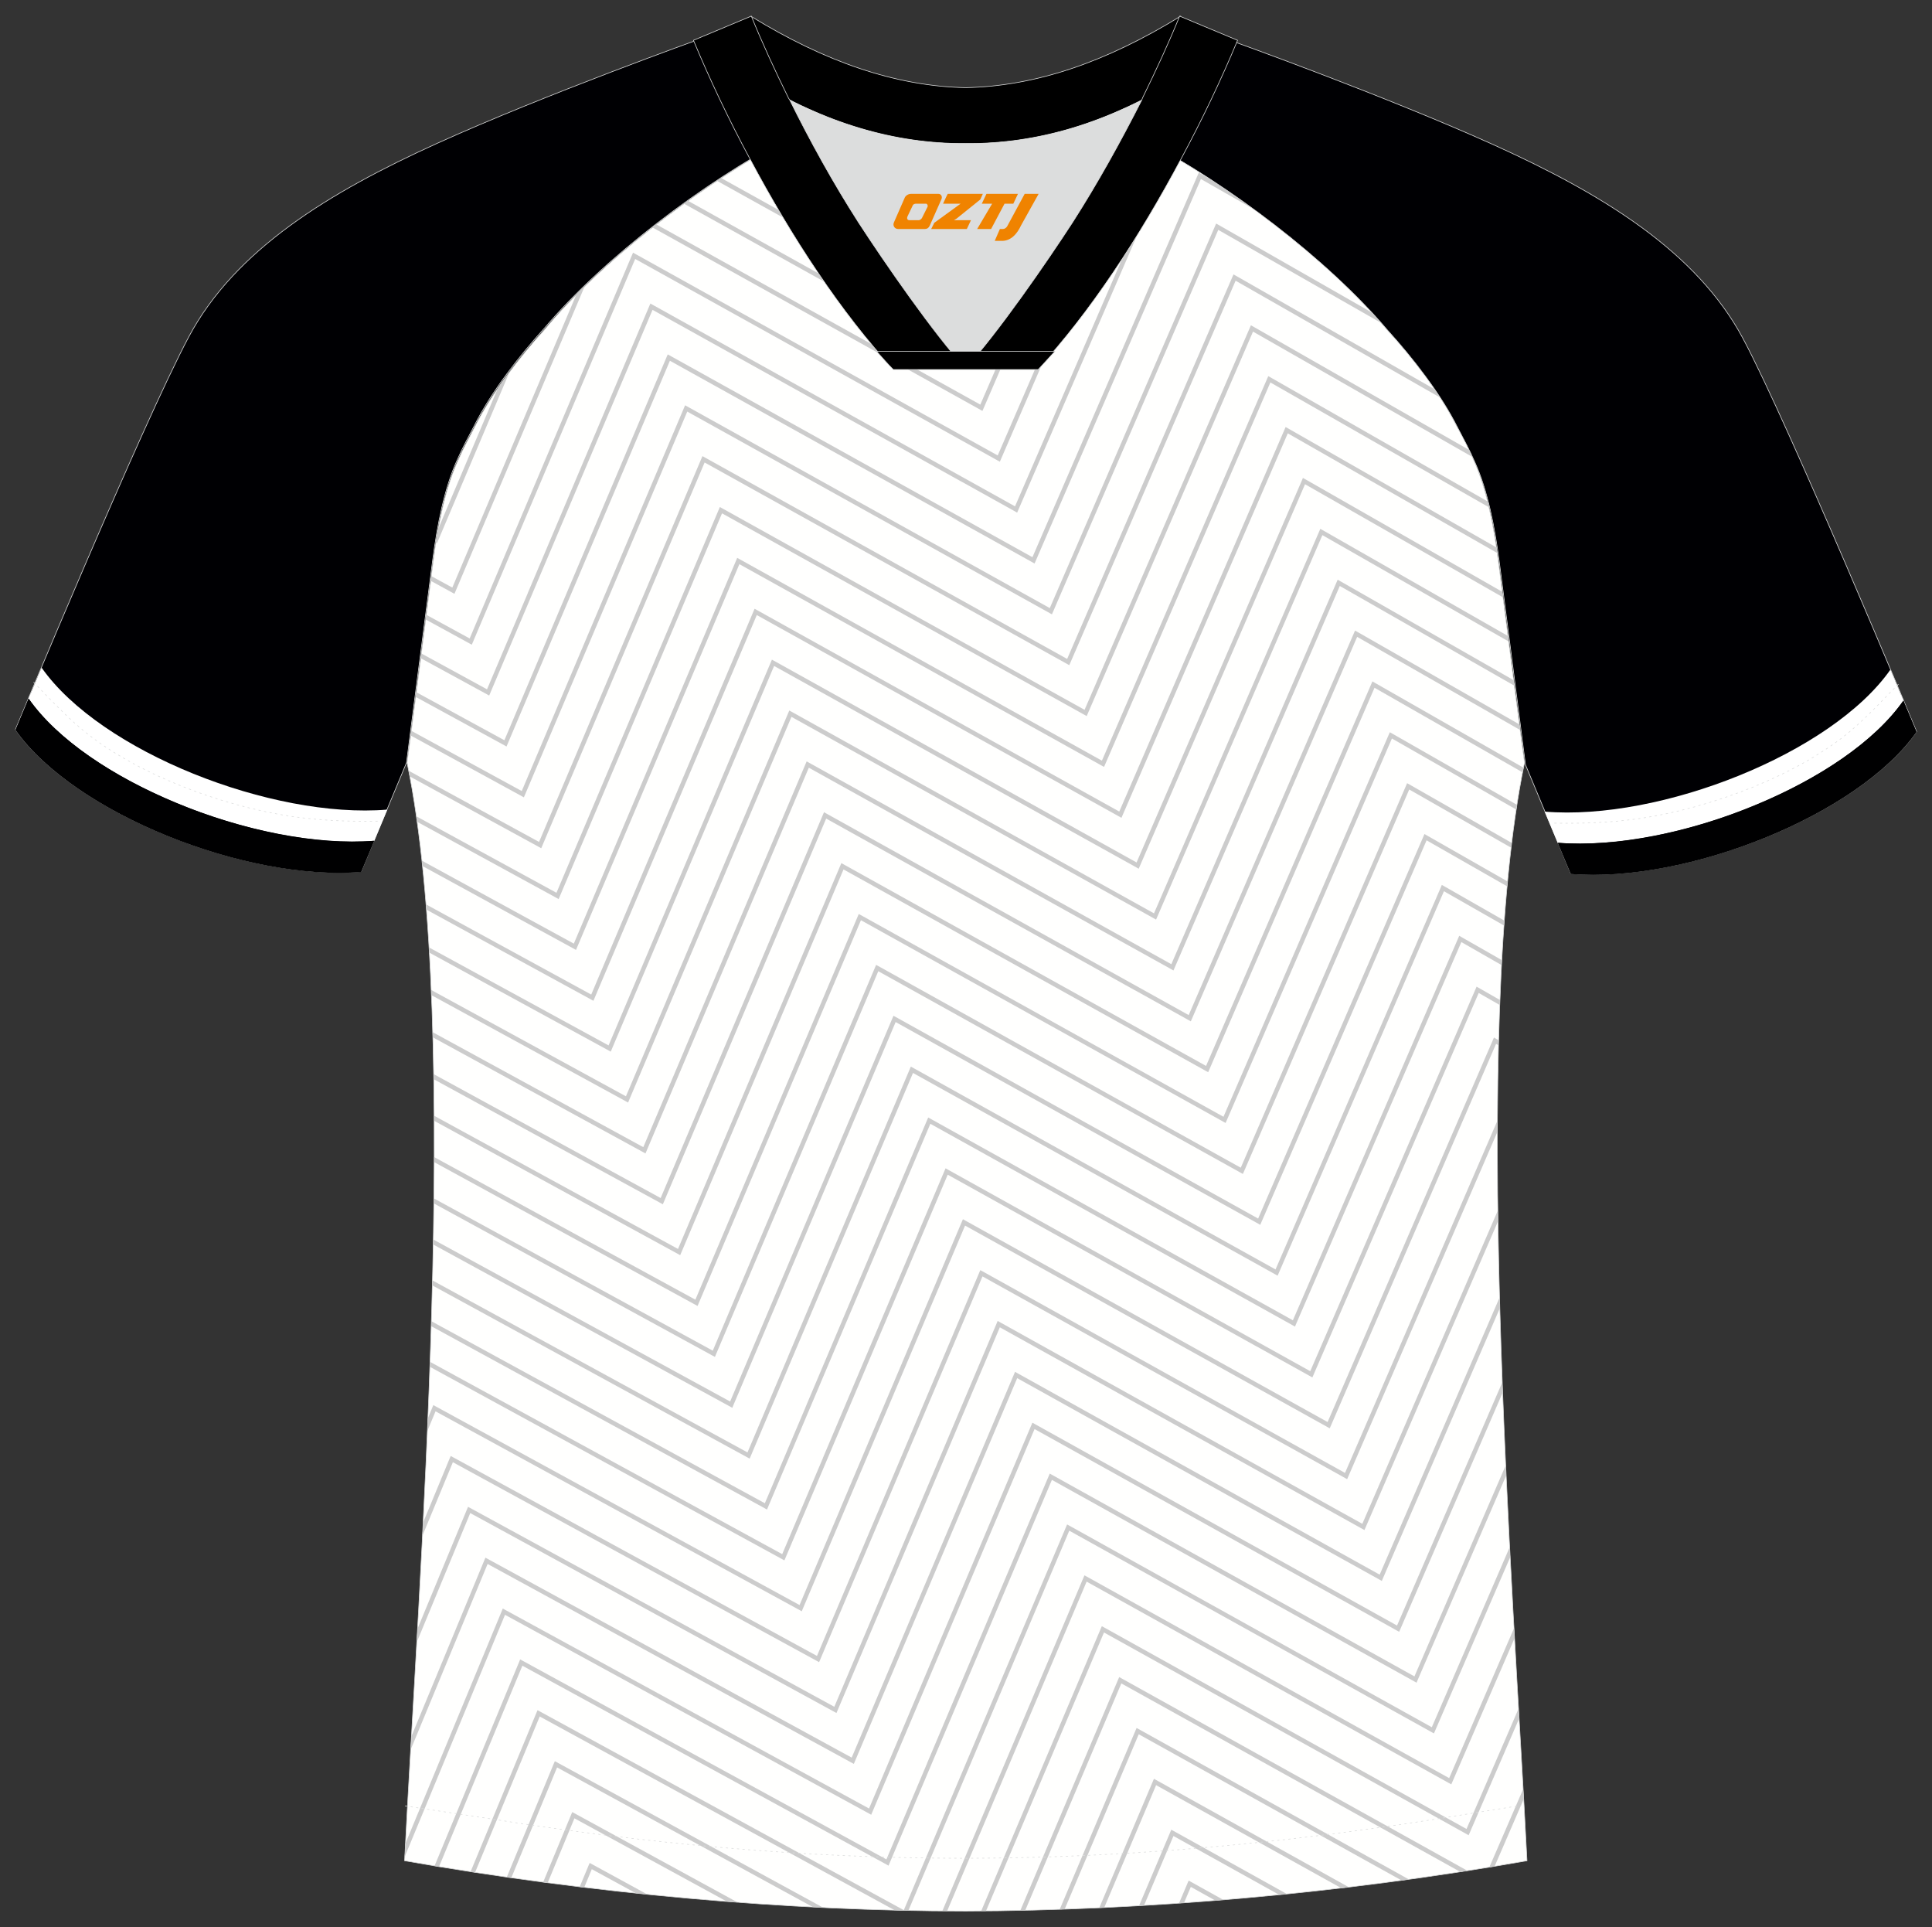 <?xml version="1.0" encoding="utf-8"?>
<!-- Generator: Adobe Illustrator 24.0.0, SVG Export Plug-In . SVG Version: 6.00 Build 0)  -->
<svg xmlns="http://www.w3.org/2000/svg" xmlns:xlink="http://www.w3.org/1999/xlink" version="1.1" id="图层_1" x="0px" y="0px" width="374px" height="373px" viewBox="0 0 374 373" enable-background="new 0 0 374 373" xml:space="preserve">
<rect x="0" y="0" width="374" height="373" fill="#333333" stroke="none"/>
<g>
	
		<path fill-rule="evenodd" clip-rule="evenodd" fill="#FFFFFE" stroke="#DCDDDD" stroke-width="0.118" stroke-miterlimit="22.926" d="   M290.04,108.55c1.27,10.04,4.77,37.12,5.07,39.07c-10.72,51.74-2.14,159.8,0.49,212.51c-36.25,6.43-74.35,9.65-108.64,9.74   c-34.3,0-72.3-3.31-108.64-9.74c2.63-52.71,11.21-160.77,0.49-212.51c0.29-1.95,3.8-29.04,5.07-39.07   c0.88-6.72,2.24-13.84,4.77-19.39c0.97-2.24,2.14-4.38,3.31-6.63c3.22-6.43,8.67-13.45,13.45-18.71   c11.01-13.25,28.65-26.6,44.04-35.37c0.97-0.49-0.97-15.2-0.1-15.69c3.9,3.31,24.85,3.22,29.91,6.04l-2.63,0.68   c6.04,2.83,12.76,4.19,19.39,4.19s-2.73-1.36,3.31-4.19l5.65-2.44c5.07-2.83,15.98-2.24,19.88-5.55   c0.68,0.39-1.95,16.17-1.17,16.56c15.69,8.67,33.52,22.22,44.72,35.66c4.87,5.26,10.33,12.28,13.54,18.71   c1.27,2.14,2.34,4.38,3.31,6.63C287.8,94.62,289.16,101.83,290.04,108.55z"/>
	<g>
		<g>
			<polygon fill-rule="evenodd" clip-rule="evenodd" fill="#CCCCCC" points="135.76,213.27 159.32,157.65 159.51,157.21      159.51,157.21 159.52,157.2 159.93,157.43 219.64,190.64 219.64,190.64 230.11,196.46 262.12,122.48 262.31,122.04      262.72,122.27 294.12,140.2 294.26,141.28 262.72,123.26 230.71,197.24 230.52,197.67 230.11,197.44 219.68,191.64      219.68,191.65 203.85,182.84 159.93,158.43 128.5,232.65 128.31,233.08 127.9,232.85 83.95,208.87 83.94,207.88 127.89,231.87      135.77,213.27    "/>
			<polygon fill-rule="evenodd" clip-rule="evenodd" fill="#CCCCCC" points="132.4,203.43 155.96,147.81 156.15,147.37      156.15,147.37 156.16,147.36 156.57,147.59 216.28,180.79 216.28,180.79 226.75,186.61 258.76,112.63 258.95,112.19      259.36,112.43 293.01,131.64 293.15,132.71 259.36,113.41 227.35,187.39 227.16,187.83 226.75,187.59 216.32,181.8 216.32,181.8      200.49,173 156.57,148.58 125.14,222.8 124.95,223.24 124.54,223.01 83.78,200.76 83.76,199.77 124.53,222.02 132.41,203.43         "/>
			<polygon fill-rule="evenodd" clip-rule="evenodd" fill="#CCCCCC" points="129.04,193.58 152.6,137.96 152.79,137.52      152.79,137.52 152.79,137.51 153.21,137.74 212.92,170.95 212.92,170.95 223.39,176.77 255.4,102.79 255.59,102.35 256,102.58      291.9,123.08 292.04,124.15 255.99,103.57 223.98,177.55 223.79,177.98 223.39,177.75 212.96,171.95 212.96,171.95      197.13,163.15 153.21,138.74 121.77,212.95 121.59,213.39 121.18,213.16 83.51,192.6 83.47,191.6 121.17,212.18 129.05,193.58         "/>
			<polygon fill-rule="evenodd" clip-rule="evenodd" fill="#CCCCCC" points="125.68,183.74 149.24,128.11 149.43,127.67      149.43,127.67 149.43,127.67 149.85,127.9 209.56,161.1 209.56,161.1 220.02,166.92 252.04,92.94 252.22,92.5 252.64,92.73      290.8,114.53 290.94,115.6 252.63,93.72 220.62,167.7 220.43,168.14 220.02,167.9 209.59,162.11 209.59,162.11 193.76,153.31      149.85,128.89 118.41,203.11 118.23,203.54 117.82,203.31 83.1,184.37 83.04,183.36 117.81,202.33 125.69,183.74    "/>
			<path fill-rule="evenodd" clip-rule="evenodd" fill="#CCCCCC" d="M122.32,173.89l23.56-55.62l0.19-0.44l0,0l0-0.01l0.42,0.23     l59.71,33.2l0,0l10.47,5.82l32.01-73.98l0.19-0.44l0.42,0.23l40.4,23.08c0.05,0.36,0.11,0.72,0.16,1.08l-40.56-23.17     l-32.01,73.98l-0.19,0.43l-0.41-0.23l-10.43-5.8v0l-15.83-8.8l-43.92-24.41l-31.44,74.22l-0.19,0.44l-0.41-0.23l-31.92-17.42     l-0.08-1.02l31.99,17.46L122.32,173.89L122.32,173.89z"/>
			<path fill-rule="evenodd" clip-rule="evenodd" fill="#CCCCCC" d="M118.96,164.04l23.56-55.62l0.19-0.44l0,0l0-0.01l0.42,0.23     l59.71,33.2l0,0l10.47,5.82l32.01-73.98l0.19-0.44l0.42,0.23l42.04,24.01c0.09,0.38,0.19,0.76,0.28,1.15l-42.33-24.17     l-32.01,73.98l-0.19,0.43l-0.41-0.23l-10.43-5.8v0l-15.83-8.8l-43.92-24.41l-31.44,74.22l-0.19,0.44l-0.41-0.23l-29.32-16.01     c-0.04-0.34-0.07-0.69-0.11-1.04l29.42,16.06L118.96,164.04L118.96,164.04z"/>
			<path fill-rule="evenodd" clip-rule="evenodd" fill="#CCCCCC" d="M115.6,154.2l23.56-55.62l0.19-0.44l0,0l0-0.01l0.42,0.23     l59.71,33.2v0l10.47,5.82l32.01-73.98l0.19-0.44l0.42,0.23l41.82,23.89c0.21,0.44,0.41,0.89,0.61,1.34l-42.44-24.24l-32.01,73.98     l-0.19,0.43l-0.41-0.23l-10.43-5.8v0l-15.83-8.8l-43.92-24.41l-31.44,74.22l-0.19,0.44l-0.41-0.23l-27-14.74     c-0.05-0.35-0.1-0.71-0.15-1.06l27.14,14.81L115.6,154.2L115.6,154.2z"/>
			<path fill-rule="evenodd" clip-rule="evenodd" fill="#CCCCCC" d="M112.23,144.35l23.56-55.62l0.19-0.44l0,0l0-0.01l0.42,0.23     l59.71,33.2v0l10.47,5.82l32.01-73.98l0.19-0.44l0.42,0.23l38.54,22.01c0.36,0.53,0.72,1.06,1.06,1.6l-39.61-22.62l-32.01,73.98     l-0.19,0.43l-0.41-0.23l-10.43-5.8v0l-15.83-8.8L136.4,89.51l-31.44,74.22l-0.19,0.44l-0.41-0.23l-25.06-13.68     c-0.07-0.37-0.14-0.73-0.21-1.1l25.26,13.79L112.23,144.35L112.23,144.35z"/>
			<path fill-rule="evenodd" clip-rule="evenodd" fill="#CCCCCC" d="M108.87,134.51l23.56-55.62l0.19-0.44l0,0l0-0.01l0.42,0.23     l59.71,33.2v0l10.47,5.82l32.01-73.98l0.19-0.44l0.42,0.23l29.77,17.01c0.61,0.67,1.2,1.34,1.77,2l-31.55-18.02l-32.01,73.98     l-0.19,0.43l-0.41-0.23l-10.43-5.8v0l-15.83-8.8l-43.92-24.41l-31.44,74.22l-0.19,0.44l-0.41-0.23L79.5,142.35l0.12-0.91     L101,153.1L108.87,134.51L108.87,134.51z"/>
			<path fill-rule="evenodd" clip-rule="evenodd" fill="#CCCCCC" d="M105.51,124.66l23.56-55.62l0.19-0.44l0,0l0-0.01l0.42,0.23     l59.71,33.2v0l10.47,5.82l32.01-73.98l0.19-0.44l0.42,0.23l4.32,2.47c2.39,1.62,4.78,3.31,7.13,5.07l-11.46-6.54l-32.01,73.98     l-0.19,0.43l-0.41-0.23l-10.43-5.8v0l-15.83-8.8l-43.92-24.41l-31.44,74.22l-0.19,0.44l-0.41-0.23l-17.17-9.37l0.12-0.91     l17.05,9.3L105.51,124.66L105.51,124.66z"/>
			<polygon fill-rule="evenodd" clip-rule="evenodd" fill="#CCCCCC" points="102.15,114.82 125.71,59.19 125.9,58.75 125.9,58.75      125.9,58.75 126.32,58.98 186.03,92.18 186.03,92.18 196.49,98 226.15,29.46 226.9,29.89 197.09,98.78 196.9,99.22 196.49,98.98      186.07,93.18 186.07,93.19 170.24,84.38 126.32,59.97 94.88,134.19 94.7,134.62 94.29,134.39 81.45,127.39 81.56,126.47      94.28,133.41 102.16,114.82    "/>
			<path fill-rule="evenodd" clip-rule="evenodd" fill="#CCCCCC" d="M98.79,104.97l23.56-55.62l0.19-0.44l0,0l0-0.01l0.42,0.23     l59.71,33.2v0l10.47,5.82l31.64-73.11c-0.09,0.88-0.2,1.87-0.32,2.9l-30.72,70.99l-0.19,0.43l-0.41-0.23l-10.43-5.8v0l-15.83-8.8     l-43.92-24.41l-31.44,74.22l-0.19,0.44l-0.41-0.23l-8.51-4.65l0.12-0.91l8.39,4.58L98.79,104.97L98.79,104.97z"/>
			<path fill-rule="evenodd" clip-rule="evenodd" fill="#CCCCCC" d="M95.43,95.12l16.11-38.04c0.53-0.54,1.07-1.07,1.62-1.61     l-25,59.02l-0.19,0.44l-0.41-0.23l-4.19-2.29l0.12-0.91l4.07,2.22L95.43,95.12L95.43,95.12L95.43,95.12z M127.07,43.44     l52.23,29.05l0,0l10.47,5.82l27.79-64.22c0.34-0.06,0.68-0.13,1.02-0.19l-28.21,65.2l-0.19,0.43l-0.41-0.23l-10.43-5.8v0     l-15.83-8.8l-37.18-20.67L127.07,43.44z"/>
			<path fill-rule="evenodd" clip-rule="evenodd" fill="#CCCCCC" d="M92.07,85.28l4.26-10.05c0.74-1.08,1.51-2.15,2.29-3.2     L84.8,104.65l-0.19,0.44l-0.24-0.13c0.13-0.84,0.27-1.68,0.42-2.51L92.07,85.28L92.07,85.28L92.07,85.28z M133.21,38.88     l42.74,23.77v0l10.47,5.82l22.9-52.92c0.34-0.08,0.68-0.15,1.03-0.22l-23.33,53.92l-0.19,0.43l-0.41-0.23l-10.43-5.8v0     l-15.83-8.8l-27.72-15.41L133.21,38.88z"/>
			<path fill-rule="evenodd" clip-rule="evenodd" fill="#CCCCCC" d="M139.63,34.47l32.95,18.32l0,0l10.47,5.82l15.18-35.07     c0.34-0.09,0.34-0.23,0.18-0.42l1.72-3.98l1.15-0.5L183.65,59.4l-0.19,0.43l-0.41-0.23l-10.43-5.8v0L156.79,45l-17.97-9.99     L139.63,34.47z"/>
			<path fill-rule="evenodd" clip-rule="evenodd" fill="#CCCCCC" d="M146.37,30.25l22.85,12.71l0,0l10.47,5.82l10.99-25.39     c0.3,0.03,0.6,0.06,0.9,0.09l-11.28,26.08l-0.19,0.43l-0.41-0.23l-10.43-5.8v0l-15.83-8.8l-7.91-4.4L146.37,30.25z"/>
			<path fill-rule="evenodd" clip-rule="evenodd" fill="#CCCCCC" d="M149.64,24.09l16.22,9.02v0l10.47,5.82l7.3-16.88     c0.28,0.08,0.56,0.15,0.84,0.22l-7.55,17.44l-0.19,0.43l-0.41-0.23l-10.43-5.8v0l-15.83-8.8l-0.38-0.21     C149.67,24.78,149.66,24.44,149.64,24.09z"/>
			<path fill-rule="evenodd" clip-rule="evenodd" fill="#CCCCCC" d="M149.14,15.83l13.36,7.43v0l10.47,5.82l4.07-9.4     c0.26,0.12,0.52,0.23,0.79,0.35l-4.26,9.83l-0.19,0.43l-0.41-0.23l-10.43-5.8v0l-13.35-7.42     C149.17,16.49,149.15,16.15,149.14,15.83L149.14,15.83z M177.18,19.35l1.05-0.27l0.27-0.62c-0.25-0.1-0.52-0.2-0.81-0.29     L177.18,19.35z"/>
			<path fill-rule="evenodd" clip-rule="evenodd" fill="#CCCCCC" d="M163.7,15.95l5.9,3.28l1.06-2.44c0.3,0.04,0.59,0.08,0.88,0.12     l-1.34,3.1l-0.19,0.43l-0.41-0.23l-8.16-4.53C162.19,15.77,162.94,15.86,163.7,15.95z"/>
		</g>
		<g>
			<polygon fill-rule="evenodd" clip-rule="evenodd" fill="#CCCCCC" points="228.24,368.35 229.91,364.41 230.1,363.97      230.1,363.97 230.1,363.97 230.52,364.2 236.82,367.7 235.26,367.83 230.52,365.19 229.21,368.28    "/>
			<polygon fill-rule="evenodd" clip-rule="evenodd" fill="#CCCCCC" points="220.5,368.84 226.55,354.57 226.74,354.13      226.74,354.13 226.74,354.12 227.16,354.35 249.13,366.57 247.62,366.72 227.16,355.34 221.46,368.79    "/>
			<polygon fill-rule="evenodd" clip-rule="evenodd" fill="#CCCCCC" points="212.8,369.24 223.19,344.72 223.38,344.28      223.38,344.28 223.38,344.27 223.8,344.5 261.09,365.24 259.63,365.42 223.8,345.5 213.76,369.2    "/>
			<polygon fill-rule="evenodd" clip-rule="evenodd" fill="#CCCCCC" points="205.14,369.54 219.83,334.88 220.02,334.44      220.02,334.44 220.02,334.43 220.44,334.66 272.73,363.74 271.31,363.93 264.35,360.07 220.44,335.65 206.1,369.51    "/>
			<path fill-rule="evenodd" clip-rule="evenodd" fill="#CCCCCC" d="M197.52,369.75l18.94-44.72l0.19-0.44l0,0l0-0.01l0.42,0.23     l59.71,33.2l0,0l7.28,4.05l-1.38,0.22l-5.86-3.26v0l-15.83-8.8l-43.92-24.41l-18.6,43.92L197.52,369.75L197.52,369.75z      M288.31,361.38l6.54-15.1l0.11,1.92l-5.63,13.02L288.31,361.38L288.31,361.38z M123.1,366.42l-8.54-4.66l-1.46,3.53l-0.88-0.11     l1.74-4.19l0.19-0.44l0.42,0.23l10.75,5.87C124.57,366.57,123.83,366.5,123.1,366.42z"/>
			<path fill-rule="evenodd" clip-rule="evenodd" fill="#CCCCCC" d="M189.94,369.86l23.16-54.68l0.19-0.44l0,0l0-0.01l0.42,0.23     l59.71,33.2l0,0l10.47,5.82l10.07-23.27l0.11,1.91l-9.58,22.14l-0.19,0.43l-0.41-0.23l-10.43-5.8v0l-15.83-8.8l-43.92-24.41     l-22.83,53.89L189.94,369.86L189.94,369.86z M140.72,368.03l-29.52-16.11l-5.18,12.49l-0.88-0.12l5.45-13.14l0.19-0.44l0.42,0.23     l31.61,17.26C142.11,368.14,141.42,368.08,140.72,368.03z"/>
			<path fill-rule="evenodd" clip-rule="evenodd" fill="#CCCCCC" d="M186.18,360.96l23.56-55.62l0.19-0.44l0,0l0-0.01l0.42,0.23     l59.71,33.2v0l10.47,5.82l12.55-29l0.11,1.92l-12.06,27.86l-0.19,0.43l-0.41-0.23l-10.43-5.8v0l-15.83-8.8l-43.92-24.41     l-27,63.75l-0.93-0.01L186.18,360.96L186.18,360.96L186.18,360.96z M157.37,369.1l-49.53-27.03l-8.86,21.37l-0.88-0.13     l9.12-22.01l0.19-0.44l0.42,0.23l51.51,28.11C158.68,369.17,158.03,369.14,157.37,369.1z"/>
			<path fill-rule="evenodd" clip-rule="evenodd" fill="#CCCCCC" d="M182.82,351.11l23.56-55.62l0.19-0.44l0,0l0-0.01l0.42,0.23     l59.71,33.2v0l10.47,5.82l15.07-34.83l0.1,1.93l-14.57,33.67l-0.19,0.43l-0.41-0.23l-10.43-5.8v0l-15.83-8.8l-43.92-24.41     l-31.13,73.5c-0.9-0.02-1.81-0.04-2.71-0.06l-68.67-37.48l-12.51,30.17l-0.87-0.14l12.77-30.81l0.19-0.44l0.42,0.23l70.48,38.47     L182.82,351.11L182.82,351.11z"/>
			<polygon fill-rule="evenodd" clip-rule="evenodd" fill="#CCCCCC" points="179.46,341.27 203.02,285.65 203.21,285.21      203.21,285.21 203.21,285.2 203.63,285.43 263.34,318.63 263.34,318.63 273.81,324.45 291.47,283.63 291.56,285.59 274.4,325.23      274.22,325.67 273.81,325.44 263.38,319.64 263.38,319.64 247.55,310.84 203.63,286.42 172.19,360.64 172.01,361.08      171.6,360.85 101.12,322.38 84.99,361.28 84.12,361.13 100.51,321.61 100.69,321.16 101.11,321.39 171.59,359.87 179.47,341.27         "/>
			<polygon fill-rule="evenodd" clip-rule="evenodd" fill="#CCCCCC" points="176.1,331.42 199.66,275.8 199.85,275.36      199.85,275.36 199.85,275.35 200.27,275.58 259.98,308.79 259.98,308.79 270.44,314.61 290.81,267.55 290.88,269.54      271.04,315.39 270.85,315.82 270.44,315.59 260.01,309.79 260.01,309.79 244.18,300.99 200.27,276.58 168.83,350.8      168.65,351.23 168.24,351 97.76,312.53 78.35,359.35 78.48,356.8 97.15,311.76 97.33,311.32 97.75,311.55 168.23,350.02      176.1,331.42    "/>
			<polygon fill-rule="evenodd" clip-rule="evenodd" fill="#CCCCCC" points="172.74,321.58 196.3,265.96 196.49,265.51      196.49,265.52 196.49,265.51 196.91,265.74 256.61,298.94 256.61,298.94 267.08,304.76 290.28,251.15 290.34,253.19      267.68,305.54 267.49,305.98 267.08,305.74 256.65,299.95 256.65,299.95 240.82,291.15 196.91,266.73 165.47,340.95      165.29,341.39 164.87,341.16 94.39,302.69 79.49,338.65 79.64,336.05 93.78,301.92 93.97,301.47 94.39,301.7 164.87,340.17      172.74,321.58    "/>
			<polygon fill-rule="evenodd" clip-rule="evenodd" fill="#CCCCCC" points="169.38,311.73 192.94,256.11 193.12,255.67      193.13,255.67 193.13,255.66 193.55,255.89 253.25,289.1 253.25,289.1 263.72,294.92 289.94,234.32 289.97,236.41 264.32,295.7      264.13,296.13 263.72,295.9 253.29,290.1 253.29,290.1 237.46,281.3 193.55,256.89 162.11,331.1 161.92,331.54 161.51,331.31      91.03,292.84 80.68,317.83 80.82,315.23 90.42,292.07 90.61,291.63 91.03,291.86 161.51,330.33 169.38,311.73    "/>
			<path fill-rule="evenodd" clip-rule="evenodd" fill="#CCCCCC" d="M166.02,301.89l23.56-55.62l0.19-0.44l0,0l0-0.01l0.42,0.23     l59.71,33.2v0l10.47,5.82l29.51-68.19c0,0.73-0.01,1.45-0.01,2.18l-28.9,66.79l-0.19,0.43l-0.41-0.23l-10.43-5.8v0l-15.83-8.8     l-43.92-24.41l-31.44,74.22l-0.19,0.44l-0.41-0.23l-70.48-38.47l-5.89,14.21l0.13-2.55l5.15-12.43l0.19-0.44l0.42,0.23     l70.48,38.47L166.02,301.89L166.02,301.89z"/>
			<polygon fill-rule="evenodd" clip-rule="evenodd" fill="#CCCCCC" points="162.65,292.04 186.21,236.42 186.4,235.98      186.4,235.98 186.41,235.97 186.82,236.2 246.53,269.4 246.53,269.4 257,275.22 289.01,201.25 289.2,200.8 289.61,201.04      290.1,201.32 290.08,202.29 289.61,202.03 257.6,276.01 257.41,276.44 257,276.21 246.57,270.41 246.57,270.41 230.74,261.61      186.82,237.2 155.39,311.41 155.2,311.85 154.79,311.62 84.31,273.15 82.72,276.98 82.83,274.49 83.7,272.38 83.89,271.94      84.3,272.17 154.78,310.64 162.66,292.04    "/>
			<polygon fill-rule="evenodd" clip-rule="evenodd" fill="#CCCCCC" points="159.29,282.19 182.85,226.57 183.04,226.13      183.04,226.13 183.05,226.12 183.46,226.35 243.17,259.56 243.17,259.56 253.64,265.38 285.65,191.4 285.84,190.96      286.25,191.19 290.36,193.54 290.32,194.51 286.25,192.18 254.24,266.16 254.05,266.59 253.64,266.36 243.21,260.56      243.21,260.57 227.38,251.76 183.46,227.35 152.03,301.57 151.84,302 151.43,301.77 83.21,264.53 83.24,263.57 151.42,300.79      159.3,282.19    "/>
			<polygon fill-rule="evenodd" clip-rule="evenodd" fill="#CCCCCC" points="155.93,272.35 179.49,216.73 179.68,216.29      179.68,216.29 179.68,216.28 180.1,216.51 239.81,249.71 239.81,249.71 250.28,255.53 282.29,181.55 282.48,181.11      282.89,181.35 290.72,185.82 290.67,186.78 282.89,182.33 250.87,256.31 250.69,256.75 250.28,256.52 239.85,250.72      239.85,250.72 224.02,241.92 180.1,217.5 148.66,291.72 148.48,292.16 148.07,291.93 83.46,256.66 83.49,255.7 148.06,290.94      155.94,272.35    "/>
			<polygon fill-rule="evenodd" clip-rule="evenodd" fill="#CCCCCC" points="152.57,262.5 176.13,206.88 176.32,206.44      176.32,206.44 176.32,206.43 176.74,206.66 236.45,239.87 236.45,239.87 246.92,245.69 278.93,171.71 279.11,171.27      279.53,171.5 291.2,178.17 291.14,179.12 279.52,172.49 247.51,246.47 247.32,246.9 246.92,246.67 236.49,240.87 236.49,240.87      220.66,232.07 176.74,207.66 145.3,281.88 145.12,282.31 144.71,282.08 83.68,248.77 83.71,247.81 144.7,281.1 152.58,262.5         "/>
			<polygon fill-rule="evenodd" clip-rule="evenodd" fill="#CCCCCC" points="149.21,252.66 172.77,197.04 172.96,196.59      172.96,196.6 172.96,196.59 173.38,196.82 233.08,230.02 233.08,230.02 243.55,235.84 275.56,161.86 275.75,161.42      276.17,161.66 291.84,170.6 291.75,171.54 276.16,162.64 244.15,236.62 243.96,237.06 243.55,236.82 233.12,231.03      233.12,231.03 217.29,222.23 173.38,197.81 141.94,272.03 141.76,272.47 141.35,272.24 83.86,240.86 83.87,239.89 141.34,271.25      149.21,252.66    "/>
			<polygon fill-rule="evenodd" clip-rule="evenodd" fill="#CCCCCC" points="145.85,242.81 169.41,187.19 169.6,186.75      169.6,186.75 169.6,186.74 170.02,186.97 229.72,220.18 229.72,220.18 240.19,226 272.2,152.02 272.39,151.58 272.81,151.81      292.63,163.13 292.52,164.06 272.8,152.8 240.79,226.78 240.6,227.21 240.19,226.98 229.76,221.18 229.76,221.18 213.93,212.38      170.02,187.97 138.58,262.18 138.4,262.62 137.98,262.39 83.98,232.91 83.99,231.94 137.98,261.41 145.85,242.81    "/>
			<path fill-rule="evenodd" clip-rule="evenodd" fill="#CCCCCC" d="M142.49,232.96l23.56-55.62l0.19-0.44l0,0l0-0.01l0.42,0.23     l59.71,33.2l0,0l10.47,5.82l32.01-73.98l0.19-0.44l0.42,0.23l24.2,13.82c-0.05,0.3-0.09,0.61-0.14,0.91l-24.07-13.75     l-32.01,73.98l-0.19,0.43l-0.41-0.23l-10.43-5.8v0l-15.83-8.8l-43.92-24.41l-31.44,74.22l-0.19,0.44l-0.41-0.23l-50.58-27.61     l0-0.98l50.57,27.6L142.49,232.96L142.49,232.96z"/>
			<polygon fill-rule="evenodd" clip-rule="evenodd" fill="#CCCCCC" points="139.12,223.12 162.68,167.5 162.87,167.06      162.87,167.06 162.88,167.05 163.29,167.28 223,200.48 223,200.48 233.47,206.3 265.48,132.33 265.67,131.88 266.09,132.12      294.92,148.58 294.74,149.48 266.08,133.11 234.07,207.08 233.88,207.52 233.47,207.29 223.04,201.49 223.04,201.49      207.21,192.69 163.29,168.27 131.86,242.49 131.67,242.93 131.26,242.7 84.04,216.92 84.03,215.94 131.25,241.72 139.13,223.12         "/>
		</g>
	</g>
	
		<path fill-rule="evenodd" clip-rule="evenodd" fill="#000003" stroke="#DCDDDD" stroke-width="0.118" stroke-miterlimit="22.926" d="   M221.64,27.19c7.02-5.85,12.28-12.37,16.76-19.29c0,0,30.21,10.82,51.06,20.27c20.85,9.45,38.98,20.56,47.94,37.32   s33.62,76.1,33.62,76.1c-11.4,16.17-44.63,29.33-66.94,27.48l-8.77-21.05c0,0-3.7-28.84-5.07-39.27   c-0.88-6.72-2.24-13.84-4.77-19.39c-0.97-2.24-2.14-4.38-3.31-6.63c-3.22-6.43-8.67-13.45-13.45-18.71   C256.81,49.99,237.81,35.76,221.64,27.19z"/>
	
		<path fill-rule="evenodd" clip-rule="evenodd" fill="#000003" stroke="#DCDDDD" stroke-width="0.118" stroke-miterlimit="22.926" d="   M152.36,26.8c-7.02-5.85-12.28-12.37-16.76-19.29c0,0-30.21,10.82-51.06,20.27C63.69,37.22,45.57,48.33,36.6,65.09   s-33.62,76.1-33.62,76.1c11.4,16.17,44.63,29.33,66.94,27.48l8.77-21.05c0,0,3.7-28.84,5.07-39.27c0.88-6.72,2.24-13.84,4.77-19.39   c0.97-2.24,2.14-4.38,3.31-6.63c3.22-6.43,8.67-13.45,13.45-18.71C117.19,49.6,136.19,35.37,152.36,26.8z"/>
	
		<path fill-rule="evenodd" clip-rule="evenodd" fill="none" stroke="#DCDDDD" stroke-width="0.118" stroke-miterlimit="22.926" stroke-dasharray="0.432,0.648" d="   M78.41,349.51c1.27,0.19,14.91,2.24,16.17,2.44c30.4,4.87,61,7.7,91.88,7.7c30.4,0,60.51-2.73,90.42-7.41   c1.75-0.29,15.88-2.53,17.64-2.83"/>
	<path fill-rule="evenodd" clip-rule="evenodd" stroke="#DCDDDD" stroke-width="0.118" stroke-miterlimit="22.926" d="M146.03,15.5   c13.45,8.28,27.09,12.37,40.92,12.28c13.74,0.1,27.38-3.9,40.92-12.28c1.75-6.82,0.68-12.37,0.68-12.37   c-14.42,8.87-27.96,13.54-41.61,13.84c-13.54-0.29-27.19-4.97-41.61-13.84C145.35,3.12,144.37,8.68,146.03,15.5z"/>
	<path fill-rule="evenodd" clip-rule="evenodd" fill="#DCDDDD" d="M217.64,20.95c-10.13,4.68-20.36,6.92-30.69,6.82   c-10.33,0.1-20.56-2.14-30.69-6.82c-1.17-0.49-2.34-1.07-3.41-1.66c3.99,8.09,8.57,16.17,13.35,23.77   c4.77,7.6,14.62,21.63,20.75,28.26v0.1c6.14-6.63,15.88-20.75,20.75-28.26c4.87-7.6,9.35-15.69,13.35-23.77l0,0   C219.98,19.88,218.81,20.47,217.64,20.95z"/>
	<path fill-rule="evenodd" clip-rule="evenodd" stroke="#DCDDDD" stroke-width="0.118" stroke-miterlimit="22.926" d="M152.65,19   c-2.63-5.36-5.07-10.62-7.21-15.88L134.24,7.8c3.12,7.5,6.82,15.3,10.91,22.9c8.09,15.2,17.73,29.91,27.77,40.73l14.03,0v-0.1   c-6.14-6.63-15.88-20.75-20.75-28.26c-4.87-7.6-9.35-15.69-13.35-23.77C152.75,19.2,152.75,19.1,152.65,19z"/>
	<path fill-rule="evenodd" clip-rule="evenodd" stroke="#DCDDDD" stroke-width="0.118" stroke-miterlimit="22.926" d="M221.15,19   c2.63-5.36,5.07-10.62,7.21-15.88l11.21,4.68c-3.12,7.5-6.82,15.3-10.91,22.9c-8.09,15.2-17.73,29.91-27.77,40.73l-14.03,0v-0.1   c6.14-6.63,15.88-20.75,20.75-28.26c4.87-7.6,9.35-15.69,13.45-23.77C221.05,19.2,221.15,19.1,221.15,19z"/>
	<path fill-rule="evenodd" clip-rule="evenodd" stroke="#DCDDDD" stroke-width="0.118" stroke-miterlimit="22.926" d="   M186.95,71.52h14.03c1.07-1.17,2.14-2.34,3.22-3.51h-14.23h-0.1h-5.94H169.7c1.07,1.17,2.14,2.44,3.22,3.51H186.95z"/>
	
	<path fill-rule="evenodd" clip-rule="evenodd" fill="#FFFFFF" d="M33.97,155.32c12.76,5.36,27.09,8.28,38.49,7.41l0,0l2.53-6.04   c-22.31,1.85-55.54-11.21-66.94-27.48c-0.97,2.24-1.75,4.29-2.53,5.94C11.08,143.14,21.79,150.25,33.97,155.32z"/>
	
		<path fill-rule="evenodd" clip-rule="evenodd" fill="none" stroke="#DCDDDD" stroke-width="0.118" stroke-miterlimit="22.926" stroke-dasharray="0.434,0.651" d="   M6.5,132.03c2.92,3.02,6.04,6.33,9.16,8.96c10.13,8.57,26.99,15.01,41.02,17.05c5.55,0.78,10.23,0.97,16.47,0.88"/>
	<path fill-rule="evenodd" clip-rule="evenodd" fill="#000001" d="M72.46,162.72c-22.31,1.85-55.54-11.3-66.94-27.48   c-1.56,3.7-2.53,6.04-2.53,6.04c11.4,16.17,44.63,29.33,66.94,27.48L72.46,162.72z"/>
	<path fill-rule="evenodd" clip-rule="evenodd" fill="#FFFFFF" d="M340.03,155.71c-12.76,5.36-27.09,8.28-38.49,7.41l0,0l-2.53-6.04   c22.31,1.85,55.54-11.21,66.94-27.48c0.97,2.24,1.75,4.29,2.53,5.94C362.92,143.53,352.21,150.64,340.03,155.71z"/>
	
		<path fill-rule="evenodd" clip-rule="evenodd" fill="none" stroke="#DCDDDD" stroke-width="0.118" stroke-miterlimit="22.926" stroke-dasharray="0.434,0.651" d="   M367.5,132.42c-2.92,2.92-6.04,6.33-9.16,8.96c-10.13,8.57-26.99,15.01-41.02,17.05c-5.55,0.78-10.23,0.97-16.47,0.88"/>
	<path fill-rule="evenodd" clip-rule="evenodd" fill="#000001" d="M301.54,163.11c22.31,1.85,55.54-11.3,66.94-27.48   c1.56,3.7,2.53,6.04,2.53,6.04c-11.4,16.17-44.63,29.33-66.94,27.48L301.54,163.11z"/>
</g>
<g>
	<path fill="#F08300" d="M198.36,37.52l-3.4,6.3c-0.2,0.3-0.5,0.5-0.8,0.5h-0.6l-1,2.3h1.2c2,0.1,3.2-1.5,3.9-3L201.06,37.52h-2.5L198.36,37.52z"/>
	<polygon fill="#F08300" points="191.16,37.52 ,197.06,37.52 ,196.16,39.42 ,194.46,39.42 ,191.86,44.32 ,189.16,44.32 ,192.06,39.42 ,190.06,39.42 ,190.96,37.52"/>
	<polygon fill="#F08300" points="185.16,42.62 ,184.66,42.62 ,185.16,42.32 ,189.76,38.62 ,190.26,37.52 ,183.46,37.52 ,183.16,38.12 ,182.56,39.42 ,185.36,39.42 ,185.96,39.42 ,180.86,43.12    ,180.26,44.32 ,186.86,44.32 ,187.16,44.32 ,187.96,42.62"/>
	<path fill="#F08300" d="M181.66,37.52H176.36C175.86,37.52,175.36,37.82,175.16,38.22L173.06,43.02C172.76,43.62,173.16,44.32,173.86,44.32h5.2c0.4,0,0.7-0.2,0.9-0.6L182.26,38.52C182.46,38.02,182.16,37.52,181.66,37.52z M179.56,40.02L178.46,42.22C178.26,42.52,177.96,42.62,177.86,42.62l-1.8,0C175.86,42.62,175.46,42.52,175.66,41.92l1-2.1c0.1-0.3,0.4-0.4,0.7-0.4h1.9   C179.46,39.42,179.66,39.72,179.56,40.02z"/>
</g>
</svg>